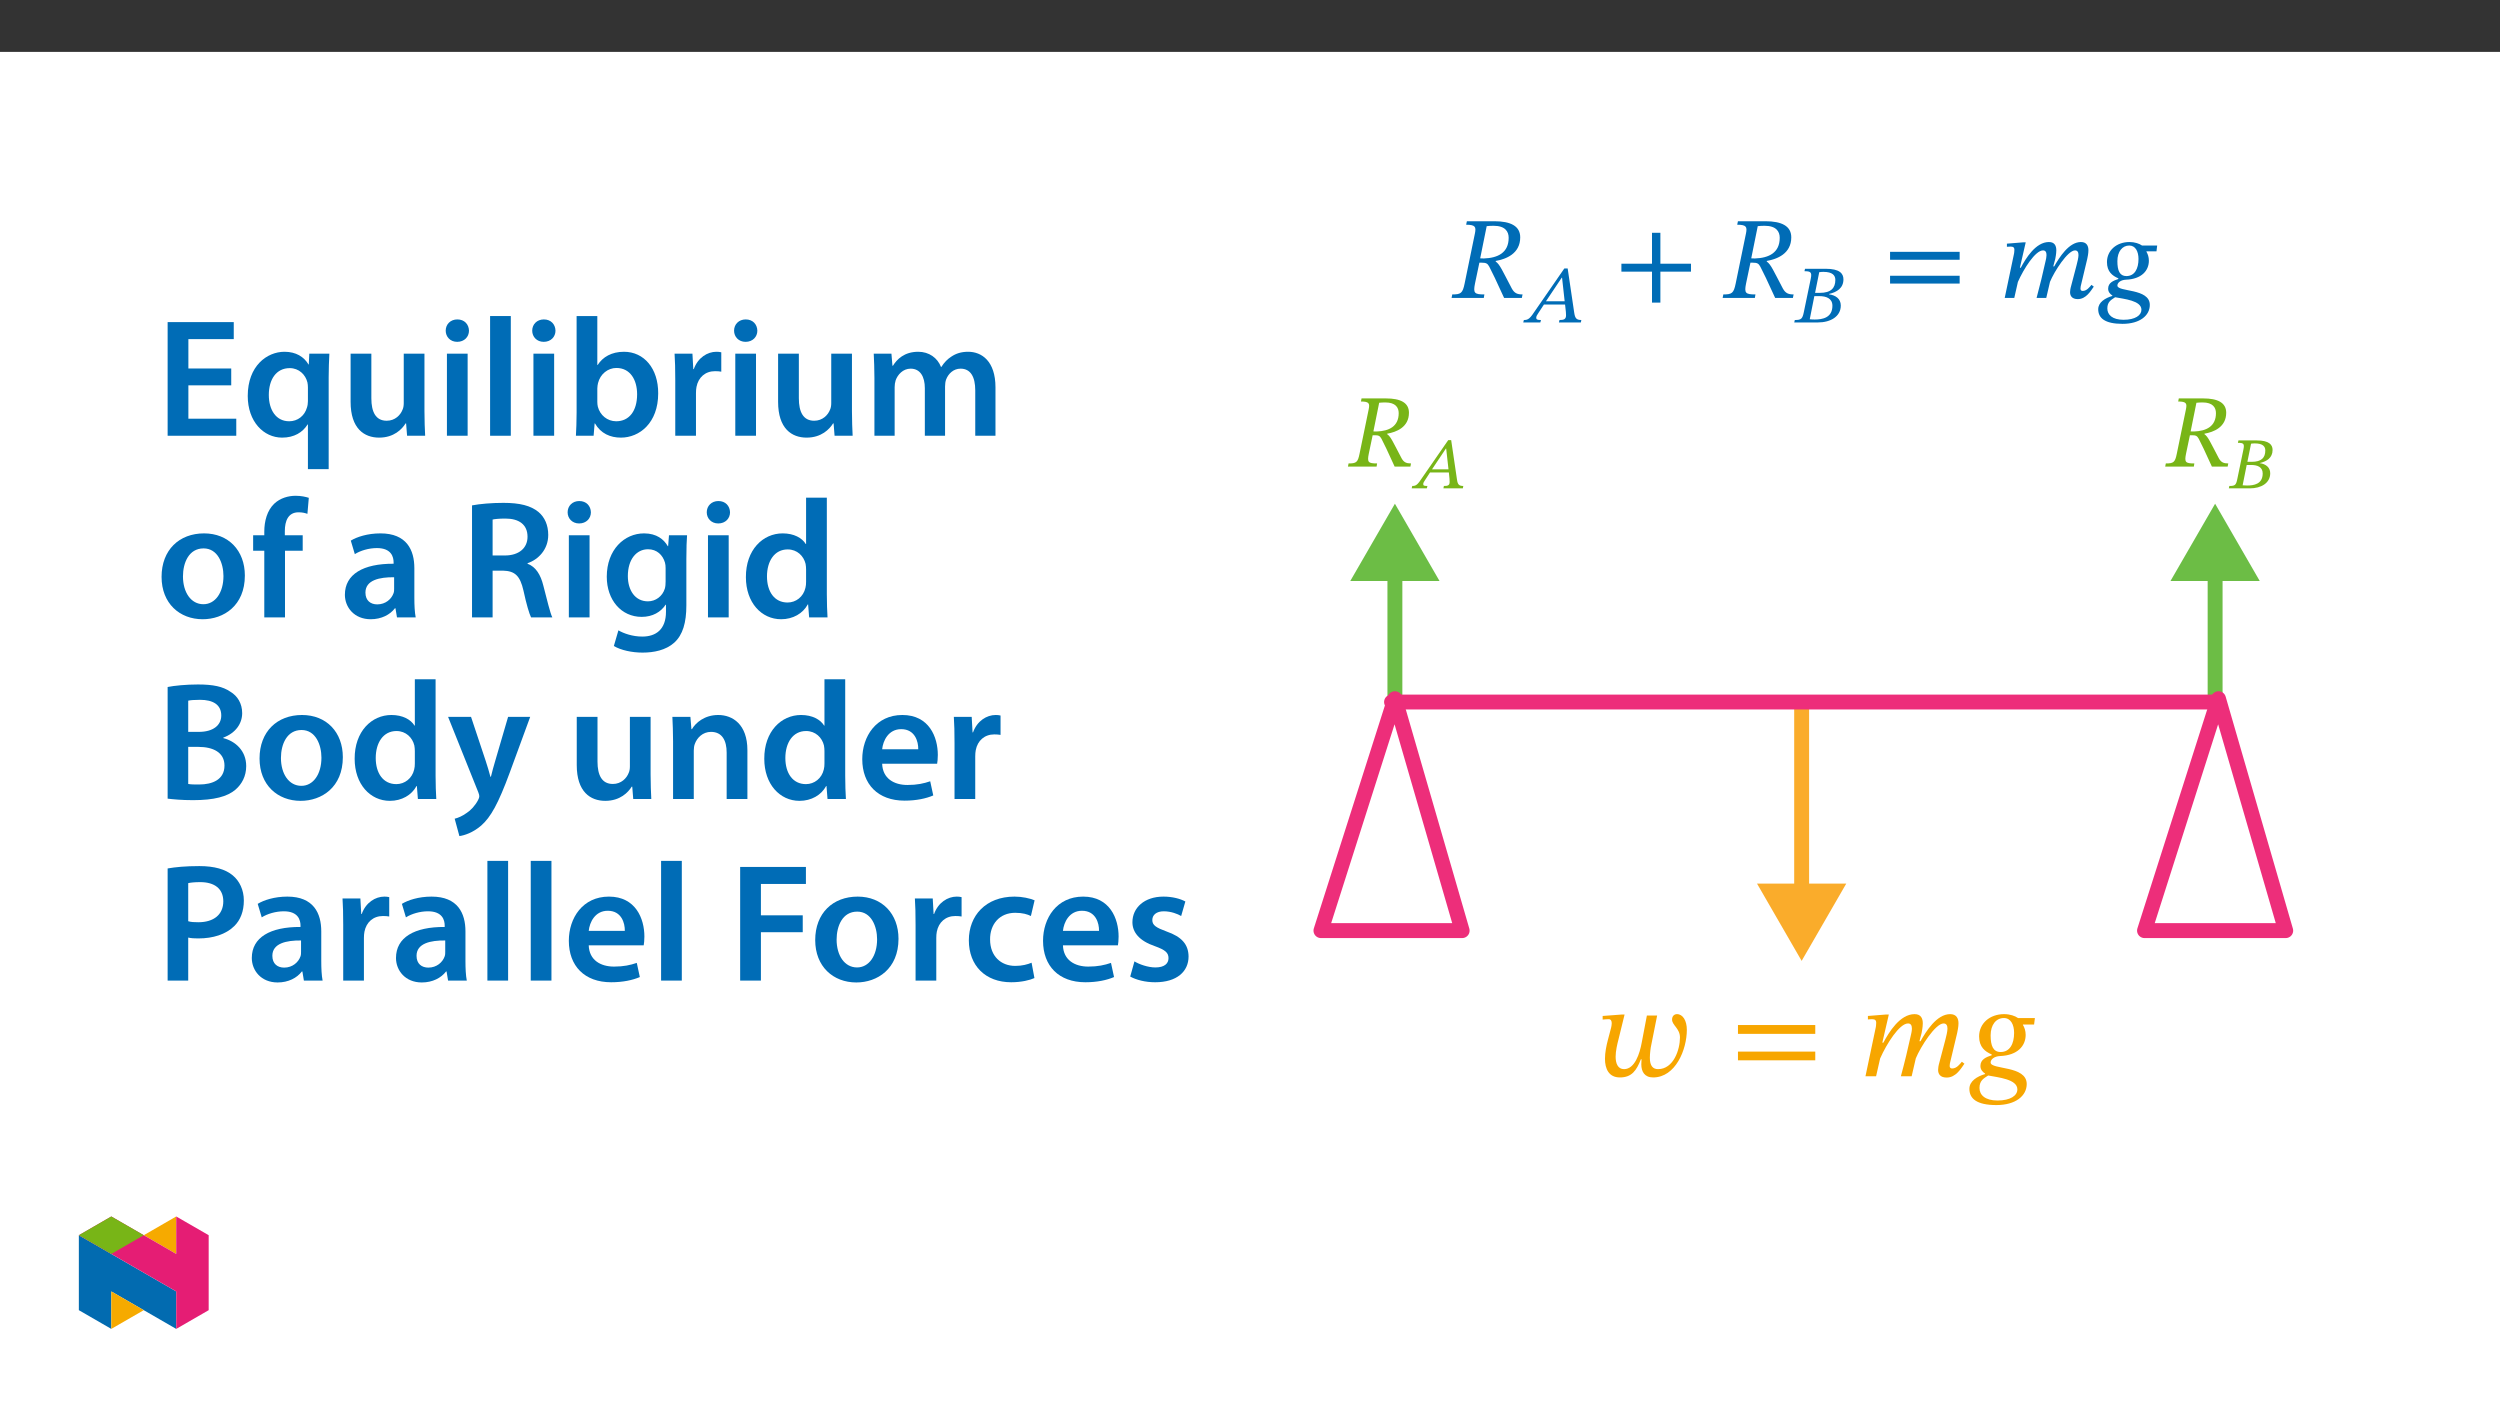 ﻿<?xml version="1.0" encoding="utf-8"?>
<svg xmlns="http://www.w3.org/2000/svg" xmlns:xlink="http://www.w3.org/1999/xlink" viewBox="0 0 960 540" version="1.1">
  <rect x="0" y="0" width="960" height="540" fill="#333333" stroke="none"/>
  <defs>
    <g>
      <symbol overflow="visible" id="glyph0-0">
        <path style="stroke:none;" d="M 12.75 -6.781 L 12.75 -7.406 C 12.75 -11.75 19.172 -14.859 19.172 -20.719 C 19.172 -24.859 15.703 -26.656 11.797 -26.656 C 7.766 -26.656 5.016 -24.391 5.016 -21.156 C 5.016 -19.281 5.781 -18.375 7.047 -18.375 C 8.016 -18.375 8.844 -18.891 8.844 -20.125 C 8.844 -21.641 8.016 -21.672 8.016 -22.984 C 8.016 -24.219 9.078 -25.141 11.438 -25.141 C 13.984 -25.141 15.578 -23.75 15.578 -20.594 C 15.578 -14.469 11.156 -12.984 11.156 -7.812 L 11.156 -6.781 Z M 14.266 -1.906 C 14.266 -3.141 13.422 -4.266 12.031 -4.266 C 10.562 -4.266 9.688 -3.188 9.688 -1.906 C 9.688 -0.594 10.438 0.312 12 0.312 C 13.422 0.312 14.266 -0.641 14.266 -1.906 Z M 23.703 6.734 L 23.703 -31.281 L 0.406 -31.281 L 0.406 6.734 Z M 21.641 4.625 L 2.438 4.625 L 2.438 -29.25 L 21.641 -29.25 Z M 21.641 4.625 " />
      </symbol>
      <symbol overflow="visible" id="glyph0-1">
        <path style="stroke:none;" d="M 22.906 -20.672 C 22.906 -24.547 19.641 -26.172 14.062 -26.172 L 4.703 -26.172 L 4.469 -24.984 C 7.656 -24.984 7.891 -24.219 7.453 -22.031 L 3.938 -4.938 C 3.266 -1.594 2.672 -1.203 -0.281 -1.203 L -0.516 0 L 10.484 0 L 10.672 -1.203 C 7.25 -1.203 6.812 -1.641 7.484 -4.938 L 8.969 -12.031 L 9.797 -12.031 C 11.234 -12.031 11.75 -11.797 12.359 -10.672 C 13.594 -8.25 14.422 -6.578 17.406 0 L 23.469 0 L 23.703 -1.203 C 21.875 -1.203 20.922 -1.641 20.047 -3.234 C 16.781 -9.406 15.984 -11.438 14.547 -12.438 L 14.547 -12.625 C 18.016 -13.234 22.906 -15.062 22.906 -20.672 Z M 11.469 -24.5 C 12.391 -24.578 12.797 -24.625 13.828 -24.625 C 17.766 -24.625 18.969 -22.672 18.969 -20.516 C 18.969 -15.422 15.266 -13.625 10.484 -13.469 L 9.25 -13.5 Z M 11.469 -24.5 " />
      </symbol>
      <symbol overflow="visible" id="glyph1-0">
        <path style="stroke:none;" d="M 8.922 -4.766 L 8.922 -5.219 C 8.922 -8.25 13.422 -10.438 13.422 -14.531 C 13.422 -17.438 10.984 -18.75 8.25 -18.75 C 5.438 -18.75 3.484 -17.094 3.484 -14.844 C 3.484 -13.531 4.047 -12.859 4.938 -12.859 C 5.609 -12.859 6.188 -13.25 6.188 -14.109 C 6.188 -15.172 5.609 -15.203 5.609 -16.125 C 5.609 -16.984 6.359 -17.594 8 -17.594 C 9.797 -17.594 10.875 -16.656 10.875 -14.453 C 10.875 -10.156 7.781 -9.125 7.781 -5.5 L 7.781 -4.734 L 8.922 -4.734 Z M 9.984 -1.359 C 9.984 -2.234 9.406 -3.062 8.422 -3.062 C 7.391 -3.062 6.75 -2.266 6.75 -1.359 C 6.75 -0.453 7.312 0.219 8.391 0.219 C 9.406 0.219 9.984 -0.469 9.984 -1.359 Z M 16.594 4.688 L 16.594 -21.984 L 0.25 -21.984 L 0.25 4.719 L 16.594 4.719 Z M 15.141 3.156 L 1.703 3.156 L 1.703 -20.469 L 15.109 -20.469 L 15.109 3.156 Z M 15.141 3.156 " />
      </symbol>
      <symbol overflow="visible" id="glyph1-1">
        <path style="stroke:none;" d="M 19.297 -0.031 L 19.469 -0.922 C 17.797 -0.922 17.312 -1.484 17.047 -3.344 L 14.812 -18.516 L 13.672 -18.516 L 3.984 -4.516 C 1.891 -1.344 1.391 -0.922 -0.141 -0.922 L -0.359 0 L 5.469 0 L 5.688 -0.922 C 4.469 -0.922 4.078 -1.031 4.078 -1.625 C 4.078 -2.141 4.406 -2.594 4.766 -3.156 L 6.688 -6.109 L 13.922 -6.109 L 14.172 -3.625 C 14.203 -3.297 14.219 -2.906 14.219 -2.453 C 14.219 -1.062 13.391 -0.922 12.016 -0.922 L 11.828 0 L 19.266 0 Z M 13.812 -7.312 L 7.453 -7.312 L 12.781 -15.281 L 12.891 -15.281 L 13.781 -7.312 Z M 13.812 -7.312 " />
      </symbol>
      <symbol overflow="visible" id="glyph1-2">
        <path style="stroke:none;" d="M 11.516 -9.734 C 14.172 -10.344 16.406 -11.734 16.406 -14.75 C 16.406 -16.766 15.062 -18.406 10.344 -18.406 L 3.297 -18.406 L 3.094 -17.484 C 5.188 -17.484 5.688 -17.203 5.219 -14.984 L 2.844 -3.516 C 2.375 -1.203 1.922 -0.922 -0.188 -0.922 L -0.391 0 L 7.672 0 C 12.047 0 15.5 -2.062 15.5 -5.797 C 15.5 -8.141 13.688 -9.375 11.516 -9.672 Z M 6.719 -10.125 L 8.141 -17.156 C 8.75 -17.234 9.016 -17.266 9.562 -17.266 C 12.688 -17.266 13.609 -16.062 13.609 -14.562 C 13.609 -11.797 12.188 -10.188 8.344 -10.188 L 6.719 -10.188 Z M 6.5 -8.984 L 8.141 -8.984 C 10.484 -8.984 12.609 -8.281 12.609 -5.719 C 12.609 -1.594 9.141 -1.094 6.609 -1.094 C 5.906 -1.094 5.547 -1.109 4.906 -1.172 L 6.469 -8.984 Z M 6.5 -8.984 " />
      </symbol>
      <symbol overflow="visible" id="glyph2-0">
        <path style="stroke:none;" d="M 15.938 -8.469 L 15.938 -9.266 C 15.938 -14.688 23.953 -18.578 23.953 -25.906 C 23.953 -31.078 19.625 -33.328 14.75 -33.328 C 9.719 -33.328 6.281 -30.484 6.281 -26.453 C 6.281 -24.109 7.219 -22.969 8.812 -22.969 C 10.016 -22.969 11.062 -23.609 11.062 -25.156 C 11.062 -27.047 10.016 -27.094 10.016 -28.734 C 10.016 -30.281 11.359 -31.438 14.297 -31.438 C 17.484 -31.438 19.484 -29.688 19.484 -25.75 C 19.484 -18.078 13.953 -16.234 13.953 -9.766 L 13.953 -8.469 Z M 17.828 -2.391 C 17.828 -3.938 16.781 -5.328 15.047 -5.328 C 13.203 -5.328 12.109 -3.984 12.109 -2.391 C 12.109 -0.75 13.047 0.406 15 0.406 C 16.781 0.406 17.828 -0.797 17.828 -2.391 Z M 29.641 8.422 L 29.641 -39.109 L 0.5 -39.109 L 0.5 8.422 Z M 27.047 5.781 L 3.031 5.781 L 3.031 -36.562 L 27.047 -36.562 Z M 27.047 5.781 " />
      </symbol>
      <symbol overflow="visible" id="glyph2-1">
        <path style="stroke:none;" d="M 19.625 -23.312 L 17.641 -12.906 C 16.891 -8.766 15 -2.734 10.859 -2.734 C 8.469 -2.734 7.625 -4.938 7.625 -7.516 C 7.625 -9.766 8.266 -12.406 8.719 -14.141 L 11.062 -23.703 L 9.969 -23.703 L 2.641 -23.156 L 2.641 -21.766 C 2.641 -21.766 4.141 -21.922 4.938 -21.922 C 5.828 -21.922 6.125 -21.219 6.125 -20.375 C 6.125 -19.375 5.781 -18.188 5.625 -17.641 L 4.625 -13.844 C 4.078 -11.75 3.531 -9.109 3.531 -6.719 C 3.531 -2.891 4.984 0.453 9.266 0.453 C 13.844 0.453 15.641 -2.234 17.328 -6.531 L 17.578 -6.531 C 17.531 -5.984 17.484 -5.234 17.484 -4.578 C 17.484 -1.797 18.734 0.453 22.016 0.453 C 30.641 0.453 34.969 -10.266 34.969 -17.828 C 34.969 -21.375 33.422 -23.859 31.188 -23.859 C 30.141 -23.859 29.297 -23.109 29.297 -21.766 C 29.297 -19.578 32.328 -18.375 32.328 -14.891 C 32.328 -10.266 29.891 -2.734 23.906 -2.734 C 21.969 -2.734 20.766 -3.984 20.766 -7.078 C 20.766 -8.859 21.125 -11.109 21.125 -11.109 L 23.562 -23.312 Z M 19.625 -23.312 " />
      </symbol>
      <symbol overflow="visible" id="glyph2-2">
        <path style="stroke:none;" d="M 32.781 -16.281 L 32.781 -19.672 L 3.094 -19.672 L 3.094 -16.281 Z M 32.781 -6.125 L 32.781 -9.469 L 3.094 -9.469 L 3.094 -6.125 Z M 32.781 -6.125 " />
      </symbol>
      <symbol overflow="visible" id="glyph2-3">
        <path style="stroke:none;" d="M 20.078 0 L 21.672 -6.875 C 23.516 -11.359 29.234 -20.281 32.328 -20.281 C 33.469 -20.281 33.828 -19.422 33.828 -18.281 C 33.828 -17.234 33.375 -15.344 33.031 -14.047 L 30.484 -4.391 C 30.438 -4.141 30.234 -3.234 30.234 -2.438 C 30.234 -0.953 30.984 0.5 33.531 0.5 C 37.062 0.5 39.047 -2.984 40.344 -4.828 L 39.359 -5.578 C 38.562 -4.625 37.359 -2.984 35.609 -2.984 C 34.969 -2.984 34.672 -3.391 34.672 -3.938 C 34.672 -4.531 34.812 -5.125 34.812 -5.125 L 37.562 -16.641 C 37.703 -17.328 38.062 -19.031 38.062 -20.328 C 38.062 -22.109 37.359 -23.859 34.875 -23.859 C 29.688 -23.859 25.609 -17.234 23.469 -13.453 L 23.062 -13.453 L 23.906 -16.641 C 23.953 -16.891 24.359 -18.875 24.359 -20.328 C 24.359 -22.109 23.703 -23.859 21.219 -23.859 C 15.547 -23.859 11.312 -16.844 9.219 -12.906 L 8.812 -12.906 L 11.312 -23.703 L 10.156 -23.703 L 3.281 -23.156 L 3.281 -21.812 C 3.281 -21.812 4.234 -21.922 4.875 -21.922 C 6.078 -21.922 6.469 -21.422 6.469 -20.578 C 6.469 -19.828 6.328 -18.922 6.328 -18.922 L 2.344 0 L 6.422 0 L 7.969 -6.828 C 10.453 -12.453 15.391 -20.281 18.688 -20.281 C 19.828 -20.281 20.172 -19.422 20.172 -18.281 C 20.172 -17.484 19.922 -16.344 19.875 -16.188 C 18.688 -10.703 17.391 -5.328 15.938 0 Z M 20.078 0 " />
      </symbol>
      <symbol overflow="visible" id="glyph2-4">
        <path style="stroke:none;" d="M 25.062 -22.359 L 18.578 -22.359 C 17.484 -23.156 15.484 -23.859 13.25 -23.859 C 7.719 -23.859 3.641 -20.281 3.641 -15.297 C 3.641 -11.203 5.922 -9.469 8.469 -8.375 L 8.469 -8.062 C 6.422 -7.375 4.141 -6.531 4.141 -3.938 C 4.141 -2.547 5.031 -1.594 5.922 -1.047 L 5.922 -0.844 C 2.891 0.047 -0.094 1.844 -0.094 4.828 C -0.094 8.562 2.688 11.062 10.266 11.062 C 17.734 11.062 21.922 7.469 21.922 2.984 C 21.922 -4.234 8.062 -2.438 8.062 -5.281 C 8.062 -6.531 9.516 -7.672 11.703 -7.766 C 18.328 -8.016 21.516 -11.609 21.516 -15.891 C 21.516 -17.438 21.078 -18.688 20.469 -19.719 L 20.469 -19.875 L 24.75 -19.875 Z M 17.078 -16.641 C 17.078 -12.453 15.438 -9.312 11.906 -9.312 C 9.062 -9.312 8.062 -11.656 8.062 -15.688 C 8.062 -19.781 10.156 -22.359 13.156 -22.359 C 15.797 -22.359 17.078 -19.828 17.078 -16.641 Z M 18.328 5.031 C 18.328 7.422 15.688 9.312 10.703 9.312 C 5.922 9.312 3.781 7.172 3.781 4.484 C 3.781 1.594 5.484 0.797 7.125 -0.297 C 10.906 0.453 18.328 1.094 18.328 5.031 Z M 18.328 5.031 " />
      </symbol>
      <symbol overflow="visible" id="glyph3-0">
        <path style="stroke:none;" d="M 14.344 -7.625 L 14.344 -8.344 C 14.344 -13.219 21.562 -16.719 21.562 -23.312 C 21.562 -27.969 17.656 -29.984 13.266 -29.984 C 8.734 -29.984 5.641 -27.438 5.641 -23.797 C 5.641 -21.703 6.5 -20.672 7.938 -20.672 C 9.016 -20.672 9.953 -21.25 9.953 -22.641 C 9.953 -24.344 9.016 -24.391 9.016 -25.859 C 9.016 -27.25 10.219 -28.281 12.859 -28.281 C 15.734 -28.281 17.531 -26.719 17.531 -23.172 C 17.531 -16.266 12.547 -14.609 12.547 -8.781 L 12.547 -7.625 Z M 16.047 -2.156 C 16.047 -3.547 15.109 -4.797 13.531 -4.797 C 11.875 -4.797 10.891 -3.594 10.891 -2.156 C 10.891 -0.672 11.75 0.359 13.5 0.359 C 15.109 0.359 16.047 -0.719 16.047 -2.156 Z M 26.672 7.578 L 26.672 -35.188 L 0.453 -35.188 L 0.453 7.578 Z M 24.344 5.203 L 2.734 5.203 L 2.734 -32.906 L 24.344 -32.906 Z M 24.344 5.203 " />
      </symbol>
      <symbol overflow="visible" id="glyph3-1">
        <path style="stroke:none;" d="M 25.781 -23.266 C 25.781 -27.609 22.094 -29.453 15.828 -29.453 L 5.297 -29.453 L 5.016 -28.109 C 8.609 -28.109 8.875 -27.25 8.391 -24.797 L 4.438 -5.562 C 3.672 -1.797 3 -1.344 -0.312 -1.344 L -0.578 0 L 11.797 0 L 12.016 -1.344 C 8.156 -1.344 7.672 -1.844 8.422 -5.562 L 10.094 -13.531 L 11.031 -13.531 C 12.641 -13.531 13.219 -13.266 13.891 -12.016 C 15.281 -9.281 16.234 -7.391 19.594 0 L 26.406 0 L 26.672 -1.344 C 24.609 -1.344 23.531 -1.844 22.547 -3.625 C 18.875 -10.578 17.969 -12.859 16.359 -13.984 L 16.359 -14.203 C 20.266 -14.891 25.781 -16.938 25.781 -23.266 Z M 12.906 -27.562 C 13.938 -27.656 14.391 -27.703 15.562 -27.703 C 20 -27.703 21.344 -25.5 21.344 -23.094 C 21.344 -17.344 17.172 -15.328 11.797 -15.156 L 10.406 -15.203 Z M 12.906 -27.562 " />
      </symbol>
      <symbol overflow="visible" id="glyph3-2">
        <path style="stroke:none;" d="M 29.5 -10.094 L 29.5 -13.141 L 17.75 -13.141 L 17.75 -25.016 L 14.531 -25.016 L 14.531 -13.141 L 2.781 -13.141 L 2.781 -10.094 L 14.531 -10.094 L 14.531 1.797 L 17.75 1.797 L 17.75 -10.094 Z M 29.5 -10.094 " />
      </symbol>
      <symbol overflow="visible" id="glyph3-3">
        <path style="stroke:none;" d="M 29.5 -14.656 L 29.5 -17.703 L 2.781 -17.703 L 2.781 -14.656 Z M 29.5 -5.516 L 29.5 -8.516 L 2.781 -8.516 L 2.781 -5.516 Z M 29.5 -5.516 " />
      </symbol>
      <symbol overflow="visible" id="glyph3-4">
        <path style="stroke:none;" d="M 18.062 0 L 19.5 -6.188 C 21.156 -10.219 26.312 -18.25 29.094 -18.25 C 30.125 -18.25 30.438 -17.484 30.438 -16.453 C 30.438 -15.516 30.031 -13.812 29.719 -12.641 L 27.438 -3.938 C 27.391 -3.719 27.203 -2.906 27.203 -2.203 C 27.203 -0.859 27.891 0.453 30.172 0.453 C 33.359 0.453 35.141 -2.688 36.312 -4.344 L 35.422 -5.016 C 34.703 -4.172 33.625 -2.688 32.047 -2.688 C 31.469 -2.688 31.203 -3.047 31.203 -3.547 C 31.203 -4.078 31.328 -4.625 31.328 -4.625 L 33.797 -14.969 C 33.938 -15.594 34.25 -17.125 34.25 -18.297 C 34.25 -19.906 33.625 -21.469 31.375 -21.469 C 26.719 -21.469 23.047 -15.516 21.109 -12.109 L 20.75 -12.109 L 21.516 -14.969 C 21.562 -15.203 21.922 -16.984 21.922 -18.297 C 21.922 -19.906 21.344 -21.469 19.094 -21.469 C 13.984 -21.469 10.172 -15.156 8.297 -11.609 L 7.938 -11.609 L 10.172 -21.344 L 9.141 -21.344 L 2.953 -20.844 L 2.953 -19.641 C 2.953 -19.641 3.812 -19.719 4.391 -19.719 C 5.469 -19.719 5.828 -19.281 5.828 -18.516 C 5.828 -17.844 5.688 -17.031 5.688 -17.031 L 2.109 0 L 5.781 0 L 7.172 -6.141 C 9.406 -11.203 13.859 -18.25 16.812 -18.25 C 17.844 -18.25 18.156 -17.484 18.156 -16.453 C 18.156 -15.734 17.938 -14.703 17.891 -14.562 C 16.812 -9.641 15.641 -4.797 14.344 0 Z M 18.062 0 " />
      </symbol>
      <symbol overflow="visible" id="glyph3-5">
        <path style="stroke:none;" d="M 22.547 -20.125 L 16.719 -20.125 C 15.734 -20.844 13.938 -21.469 11.922 -21.469 C 6.953 -21.469 3.266 -18.25 3.266 -13.766 C 3.266 -10.094 5.328 -8.516 7.625 -7.531 L 7.625 -7.266 C 5.781 -6.641 3.719 -5.875 3.719 -3.547 C 3.719 -2.281 4.531 -1.438 5.328 -0.938 L 5.328 -0.766 C 2.594 0.047 -0.094 1.656 -0.094 4.344 C -0.094 7.703 2.422 9.953 9.234 9.953 C 15.953 9.953 19.719 6.719 19.719 2.688 C 19.719 -3.812 7.266 -2.203 7.266 -4.75 C 7.266 -5.875 8.562 -6.906 10.531 -7 C 16.5 -7.219 19.359 -10.438 19.359 -14.297 C 19.359 -15.688 18.969 -16.812 18.422 -17.75 L 18.422 -17.891 L 22.281 -17.891 Z M 15.375 -14.969 C 15.375 -11.203 13.891 -8.391 10.719 -8.391 C 8.156 -8.391 7.266 -10.484 7.266 -14.125 C 7.266 -17.797 9.141 -20.125 11.828 -20.125 C 14.203 -20.125 15.375 -17.844 15.375 -14.969 Z M 16.5 4.531 C 16.5 6.672 14.125 8.391 9.641 8.391 C 5.328 8.391 3.406 6.453 3.406 4.031 C 3.406 1.438 4.938 0.719 6.406 -0.266 C 9.812 0.406 16.5 0.984 16.5 4.531 Z M 16.5 4.531 " />
      </symbol>
      <symbol overflow="visible" id="glyph4-0">
        <path style="stroke:none;" d="M 10.047 -5.328 L 10.047 -5.828 C 10.047 -9.25 15.094 -11.703 15.094 -16.312 C 15.094 -19.578 12.359 -20.984 9.281 -20.984 C 6.125 -20.984 3.953 -19.203 3.953 -16.656 C 3.953 -15.188 4.547 -14.469 5.547 -14.469 C 6.312 -14.469 6.969 -14.875 6.969 -15.844 C 6.969 -17.031 6.312 -17.062 6.312 -18.109 C 6.312 -19.078 7.156 -19.797 9 -19.797 C 11.016 -19.797 12.266 -18.703 12.266 -16.219 C 12.266 -11.391 8.781 -10.234 8.781 -6.156 L 8.781 -5.328 Z M 11.234 -1.5 C 11.234 -2.484 10.578 -3.359 9.469 -3.359 C 8.312 -3.359 7.625 -2.516 7.625 -1.5 C 7.625 -0.469 8.219 0.25 9.438 0.25 C 10.578 0.25 11.234 -0.5 11.234 -1.5 Z M 18.672 5.297 L 18.672 -24.625 L 0.312 -24.625 L 0.312 5.297 Z M 17.031 3.641 L 1.906 3.641 L 1.906 -23.031 L 17.031 -23.031 Z M 17.031 3.641 " />
      </symbol>
      <symbol overflow="visible" id="glyph4-1">
        <path style="stroke:none;" d="M 21.719 0 L 21.906 -0.938 C 20.016 -0.938 19.484 -1.625 19.172 -3.734 L 16.656 -20.734 L 15.375 -20.734 L 4.516 -5.016 C 2.172 -1.438 1.562 -0.938 -0.156 -0.938 L -0.406 0 L 6.156 0 L 6.406 -0.938 C 5.016 -0.938 4.578 -1.125 4.578 -1.781 C 4.578 -2.391 4.953 -2.922 5.359 -3.547 L 7.531 -6.875 L 15.656 -6.875 L 15.969 -4.047 C 16 -3.672 16.031 -3.234 16.031 -2.734 C 16.031 -1.156 15.062 -0.938 13.516 -0.938 L 13.297 0 Z M 15.531 -8.125 L 8.312 -8.125 L 14.375 -17.188 L 14.5 -17.188 L 15.5 -8.125 Z M 15.531 -8.125 " />
      </symbol>
      <symbol overflow="visible" id="glyph4-2">
        <path style="stroke:none;" d="M 12.953 -10.953 C 15.938 -11.641 18.453 -13.172 18.453 -16.562 C 18.453 -18.828 16.938 -20.609 11.641 -20.609 L 3.703 -20.609 L 3.484 -19.672 C 5.828 -19.672 6.438 -19.328 5.906 -16.812 L 3.234 -3.922 C 2.703 -1.312 2.172 -0.938 -0.219 -0.938 L -0.438 0 L 8.625 0 C 13.547 0 17.438 -2.297 17.438 -6.5 C 17.438 -9.125 15.406 -10.453 12.953 -10.797 Z M 7.562 -11.359 L 9.156 -19.297 C 9.859 -19.391 10.141 -19.422 10.766 -19.422 C 14.281 -19.422 15.344 -18.047 15.344 -16.344 C 15.344 -13.234 13.703 -11.359 9.375 -11.359 Z M 7.312 -10.109 L 9.156 -10.109 C 11.797 -10.109 14.219 -9.281 14.219 -6.406 C 14.219 -1.75 10.297 -1.125 7.438 -1.125 C 6.656 -1.125 6.25 -1.156 5.516 -1.219 L 7.281 -10.109 Z M 7.312 -10.109 " />
      </symbol>
      <symbol overflow="visible" id="glyph5-0">
        <path style="stroke:none;" d="M 0 0 L 32.375 0 L 32.375 -45.328 L 0 -45.328 Z M 16.188 -25.578 L 5.188 -42.094 L 27.188 -42.094 Z M 18.125 -22.656 L 29.141 -39.172 L 29.141 -6.156 Z M 5.188 -3.234 L 16.188 -19.75 L 27.188 -3.234 Z M 3.234 -39.172 L 14.25 -22.656 L 3.234 -6.156 Z M 3.234 -39.172 " />
      </symbol>
      <symbol overflow="visible" id="glyph5-1">
        <path style="stroke:none;" d="M 29.016 -25.828 L 12.562 -25.828 L 12.562 -37.109 L 29.984 -37.109 L 29.984 -43.641 L 4.594 -43.641 L 4.594 0 L 30.953 0 L 30.953 -6.547 L 12.562 -6.547 L 12.562 -19.359 L 29.016 -19.359 Z M 29.016 -25.828 " />
      </symbol>
      <symbol overflow="visible" id="glyph5-2">
        <path style="stroke:none;" d="M 25.375 12.828 L 33.344 12.828 L 33.344 -22.406 C 33.344 -25.703 33.469 -28.688 33.609 -31.531 L 25.906 -31.531 L 25.703 -27.328 L 25.578 -27.391 C 23.891 -30.297 20.781 -32.25 16.375 -32.25 C 9.641 -32.25 2.266 -26.812 2.266 -15.281 C 2.266 -5.438 8.359 0.719 15.469 0.719 C 20.078 0.719 23.375 -1.297 25.25 -4.344 L 25.375 -4.344 Z M 25.375 -13.281 C 25.375 -12.5 25.25 -11.531 25 -10.812 C 24.094 -7.641 21.438 -5.562 18.188 -5.562 C 13.141 -5.562 10.359 -9.906 10.359 -15.672 C 10.359 -21.625 13.203 -25.969 18.391 -25.969 C 21.953 -25.969 24.469 -23.438 25.188 -20.469 C 25.312 -19.875 25.375 -19.172 25.375 -18.516 Z M 25.375 -13.281 " />
      </symbol>
      <symbol overflow="visible" id="glyph5-3">
        <path style="stroke:none;" d="M 32.5 -31.531 L 24.547 -31.531 L 24.547 -12.5 C 24.547 -11.594 24.406 -10.688 24.094 -10.031 C 23.312 -7.969 21.234 -5.766 18 -5.766 C 13.797 -5.766 12.109 -9.125 12.109 -14.375 L 12.109 -31.531 L 4.141 -31.531 L 4.141 -13.016 C 4.141 -2.719 9.391 0.719 15.094 0.719 C 20.781 0.719 23.891 -2.531 25.25 -4.734 L 25.453 -4.734 L 25.828 0 L 32.766 0 C 32.641 -2.594 32.5 -5.703 32.5 -9.453 Z M 32.5 -31.531 " />
      </symbol>
      <symbol overflow="visible" id="glyph5-4">
        <path style="stroke:none;" d="M 12.234 0 L 12.234 -31.531 L 4.281 -31.531 L 4.281 0 Z M 8.281 -44.672 C 5.641 -44.672 3.812 -42.797 3.812 -40.344 C 3.812 -38.016 5.562 -36.062 8.219 -36.062 C 11 -36.062 12.75 -38.016 12.75 -40.344 C 12.688 -42.797 11 -44.672 8.281 -44.672 Z M 8.281 -44.672 " />
      </symbol>
      <symbol overflow="visible" id="glyph5-5">
        <path style="stroke:none;" d="M 4.281 0 L 12.234 0 L 12.234 -45.969 L 4.281 -45.969 Z M 4.281 0 " />
      </symbol>
      <symbol overflow="visible" id="glyph5-6">
        <path style="stroke:none;" d="M 4.281 -8.875 C 4.281 -5.641 4.141 -2.141 4.016 0 L 10.812 0 L 11.203 -4.734 L 11.328 -4.734 C 13.594 -0.844 17.219 0.719 21.297 0.719 C 28.422 0.719 35.609 -4.922 35.609 -16.25 C 35.672 -25.828 30.172 -32.25 22.469 -32.25 C 17.734 -32.25 14.312 -30.234 12.375 -27.188 L 12.234 -27.188 L 12.234 -45.969 L 4.281 -45.969 Z M 12.234 -18.125 C 12.234 -18.906 12.375 -19.625 12.5 -20.203 C 13.344 -23.703 16.312 -26.031 19.547 -26.031 C 24.859 -26.031 27.516 -21.5 27.516 -15.922 C 27.516 -9.516 24.469 -5.562 19.484 -5.562 C 16.062 -5.562 13.281 -7.906 12.438 -11.141 C 12.297 -11.719 12.234 -12.375 12.234 -13.016 Z M 12.234 -18.125 " />
      </symbol>
      <symbol overflow="visible" id="glyph5-7">
        <path style="stroke:none;" d="M 4.281 0 L 12.234 0 L 12.234 -16.375 C 12.234 -17.219 12.297 -18.062 12.438 -18.781 C 13.141 -22.406 15.797 -24.797 19.547 -24.797 C 20.531 -24.797 21.234 -24.734 21.953 -24.609 L 21.953 -32.047 C 21.297 -32.188 20.844 -32.25 20.078 -32.25 C 16.641 -32.25 12.953 -29.984 11.391 -25.578 L 11.203 -25.578 L 10.875 -31.531 L 4.016 -31.531 C 4.203 -28.75 4.281 -25.641 4.281 -21.375 Z M 4.281 0 " />
      </symbol>
      <symbol overflow="visible" id="glyph5-8">
        <path style="stroke:none;" d="M 4.281 0 L 12.047 0 L 12.047 -18.641 C 12.047 -19.547 12.172 -20.469 12.438 -21.297 C 13.203 -23.438 15.219 -25.766 18.188 -25.766 C 21.891 -25.766 23.641 -22.656 23.641 -18.266 L 23.641 0 L 31.406 0 L 31.406 -18.906 C 31.406 -19.812 31.531 -20.844 31.797 -21.562 C 32.641 -23.828 34.641 -25.766 37.359 -25.766 C 41.188 -25.766 43 -22.656 43 -17.422 L 43 0 L 50.766 0 L 50.766 -18.578 C 50.766 -28.688 45.453 -32.25 40.281 -32.25 C 37.625 -32.25 35.609 -31.594 33.797 -30.375 C 32.375 -29.469 31.078 -28.172 29.984 -26.422 L 29.844 -26.422 C 28.484 -29.922 25.25 -32.25 21.109 -32.25 C 15.734 -32.25 12.891 -29.328 11.391 -26.875 L 11.203 -26.875 L 10.812 -31.531 L 4.016 -31.531 C 4.141 -28.812 4.281 -25.766 4.281 -22.141 Z M 4.281 0 " />
      </symbol>
      <symbol overflow="visible" id="glyph5-9">
        <path style="stroke:none;" d="M 18.578 -32.25 C 9.062 -32.25 2.266 -25.906 2.266 -15.547 C 2.266 -5.375 9.188 0.719 18.062 0.719 C 26.094 0.719 34.25 -4.469 34.25 -16.062 C 34.25 -25.641 27.969 -32.25 18.578 -32.25 Z M 18.391 -26.484 C 23.828 -26.484 26.031 -20.781 26.031 -15.859 C 26.031 -9.453 22.859 -5.047 18.328 -5.047 C 13.531 -5.047 10.484 -9.641 10.484 -15.734 C 10.484 -20.984 12.75 -26.484 18.391 -26.484 Z M 18.391 -26.484 " />
      </symbol>
      <symbol overflow="visible" id="glyph5-10">
        <path style="stroke:none;" d="M 13.141 0 L 13.141 -25.578 L 19.938 -25.578 L 19.938 -31.531 L 13.078 -31.531 L 13.078 -33.156 C 13.078 -37.031 14.375 -40.344 18.328 -40.344 C 19.812 -40.344 20.844 -40.078 21.75 -39.75 L 22.281 -45.906 C 21.047 -46.297 19.359 -46.688 17.219 -46.688 C 14.438 -46.688 11.328 -45.844 9 -43.641 C 6.281 -41.047 5.188 -36.969 5.188 -32.891 L 5.188 -31.531 L 0.906 -31.531 L 0.906 -25.578 L 5.188 -25.578 L 5.188 0 Z M 13.141 0 " />
      </symbol>
      <symbol overflow="visible" id="glyph5-11">
        <path style="stroke:none;" d="M 28.75 -18.906 C 28.75 -25.828 25.828 -32.25 15.734 -32.25 C 10.75 -32.25 6.672 -30.891 4.344 -29.469 L 5.891 -24.281 C 8.031 -25.641 11.266 -26.609 14.375 -26.609 C 19.938 -26.609 20.781 -23.188 20.781 -21.109 L 20.781 -20.594 C 9.125 -20.656 2.078 -16.578 2.078 -8.672 C 2.078 -3.891 5.641 0.719 11.984 0.719 C 16.125 0.719 19.422 -1.031 21.297 -3.5 L 21.5 -3.5 L 22.078 0 L 29.266 0 C 28.875 -1.938 28.75 -4.734 28.75 -7.578 Z M 20.984 -11.078 C 20.984 -10.484 20.984 -9.906 20.781 -9.328 C 20 -7.062 17.734 -4.984 14.5 -4.984 C 11.984 -4.984 9.969 -6.406 9.969 -9.516 C 9.969 -14.312 15.344 -15.469 20.984 -15.406 Z M 20.984 -11.078 " />
      </symbol>
      <symbol overflow="visible" id="glyph5-12">
        <path style="stroke:none;" d="M 4.594 0 L 12.5 0 L 12.5 -17.938 L 16.516 -17.938 C 21.047 -17.812 23.047 -16 24.344 -10.297 C 25.516 -4.859 26.609 -1.297 27.266 0 L 35.422 0 C 34.578 -1.688 33.406 -6.734 31.984 -12.172 C 30.953 -16.375 29.078 -19.422 25.906 -20.594 L 25.906 -20.781 C 30.047 -22.203 33.859 -26.031 33.859 -31.656 C 33.859 -35.422 32.5 -38.469 30.109 -40.469 C 27.125 -42.922 22.922 -43.969 16.641 -43.969 C 12.047 -43.969 7.641 -43.578 4.594 -43 Z M 12.5 -37.562 C 13.281 -37.75 14.891 -37.938 17.422 -37.938 C 22.594 -37.938 25.906 -35.672 25.906 -30.953 C 25.906 -26.609 22.594 -23.766 17.219 -23.766 L 12.5 -23.766 Z M 12.5 -37.562 " />
      </symbol>
      <symbol overflow="visible" id="glyph5-13">
        <path style="stroke:none;" d="M 32.828 -22.469 C 32.828 -26.812 32.953 -29.391 33.094 -31.531 L 26.156 -31.531 L 25.828 -27.328 L 25.703 -27.328 C 24.219 -29.922 21.438 -32.25 16.578 -32.25 C 9 -32.25 2.266 -25.969 2.266 -15.609 C 2.266 -6.672 7.828 -0.188 15.672 -0.188 C 19.875 -0.188 23.047 -2.078 24.859 -4.859 L 25 -4.859 L 25 -2.141 C 25 4.656 21.109 7.375 15.922 7.375 C 12.109 7.375 8.734 6.156 6.734 4.984 L 4.984 11 C 7.703 12.625 11.984 13.531 16 13.531 C 20.328 13.531 24.922 12.625 28.172 9.719 C 31.469 6.734 32.828 2 32.828 -4.594 Z M 24.859 -13.797 C 24.859 -12.891 24.797 -11.781 24.547 -11 C 23.641 -8.094 21.047 -6.156 18.062 -6.156 C 13.078 -6.156 10.359 -10.484 10.359 -15.859 C 10.359 -22.281 13.656 -26.156 18.125 -26.156 C 21.5 -26.156 23.766 -23.953 24.609 -21.047 C 24.797 -20.391 24.859 -19.688 24.859 -18.906 Z M 24.859 -13.797 " />
      </symbol>
      <symbol overflow="visible" id="glyph5-14">
        <path style="stroke:none;" d="M 25.375 -45.969 L 25.375 -28.172 L 25.25 -28.172 C 23.828 -30.5 20.719 -32.25 16.375 -32.25 C 8.812 -32.25 2.203 -25.969 2.266 -15.406 C 2.266 -5.703 8.219 0.719 15.797 0.719 C 20.328 0.719 24.156 -1.484 26.031 -4.984 L 26.156 -4.984 L 26.547 0 L 33.609 0 C 33.469 -2.141 33.344 -5.641 33.344 -8.875 L 33.344 -45.969 Z M 25.375 -13.656 C 25.375 -12.828 25.312 -12.047 25.125 -11.328 C 24.344 -7.906 21.5 -5.703 18.266 -5.703 C 13.203 -5.703 10.359 -9.906 10.359 -15.734 C 10.359 -21.562 13.203 -26.094 18.328 -26.094 C 21.953 -26.094 24.469 -23.562 25.188 -20.531 C 25.312 -19.875 25.375 -19.031 25.375 -18.391 Z M 25.375 -13.656 " />
      </symbol>
      <symbol overflow="visible" id="glyph5-15">
        <path style="stroke:none;" d="M 4.594 -0.125 C 6.672 0.125 9.969 0.453 14.375 0.453 C 22.406 0.453 27.516 -0.906 30.625 -3.562 C 33.094 -5.703 34.766 -8.734 34.766 -12.625 C 34.766 -18.578 30.562 -22.203 25.969 -23.375 L 25.969 -23.562 C 30.688 -25.312 33.219 -28.938 33.219 -32.953 C 33.219 -36.719 31.406 -39.562 28.688 -41.188 C 25.766 -43.188 22.078 -43.969 16.25 -43.969 C 11.719 -43.969 7.125 -43.516 4.594 -43 Z M 12.5 -37.75 C 13.344 -37.938 14.703 -38.078 17.031 -38.078 C 22.078 -38.078 25.188 -36.188 25.188 -32.047 C 25.188 -28.359 22.141 -25.766 16.578 -25.766 L 12.5 -25.766 Z M 12.5 -20 L 16.453 -20 C 21.953 -20 26.422 -17.938 26.422 -12.828 C 26.422 -7.453 21.828 -5.562 16.703 -5.562 C 14.891 -5.562 13.531 -5.562 12.5 -5.766 Z M 12.5 -20 " />
      </symbol>
      <symbol overflow="visible" id="glyph5-16">
        <path style="stroke:none;" d="M 0.516 -31.531 L 12.109 -2.594 C 12.438 -1.812 12.5 -1.359 12.5 -1.031 C 12.5 -0.641 12.375 -0.188 12.047 0.391 C 10.938 2.531 9.188 4.406 7.641 5.375 C 6.016 6.547 4.406 7.25 3.047 7.578 L 4.859 14.25 C 6.797 13.984 10.031 12.953 13.203 10.234 C 16.906 7 19.812 1.75 24.156 -10.031 L 32.047 -31.531 L 23.562 -31.531 L 18.641 -14.703 C 18 -12.688 17.422 -10.297 16.969 -8.547 L 16.766 -8.547 C 16.312 -10.297 15.609 -12.688 14.953 -14.641 L 9.328 -31.531 Z M 0.516 -31.531 " />
      </symbol>
      <symbol overflow="visible" id="glyph5-17">
        <path style="stroke:none;" d="M 4.281 0 L 12.234 0 L 12.234 -18.578 C 12.234 -19.484 12.375 -20.469 12.625 -21.109 C 13.469 -23.5 15.672 -25.766 18.844 -25.766 C 23.188 -25.766 24.859 -22.344 24.859 -17.812 L 24.859 0 L 32.828 0 L 32.828 -18.719 C 32.828 -28.688 27.125 -32.25 21.625 -32.25 C 16.375 -32.25 12.953 -29.266 11.531 -26.812 L 11.328 -26.812 L 10.938 -31.531 L 4.016 -31.531 C 4.141 -28.812 4.281 -25.766 4.281 -22.141 Z M 4.281 0 " />
      </symbol>
      <symbol overflow="visible" id="glyph5-18">
        <path style="stroke:none;" d="M 31.016 -13.531 C 31.141 -14.25 31.281 -15.406 31.281 -16.906 C 31.281 -23.828 27.906 -32.25 17.672 -32.25 C 7.578 -32.25 2.266 -24.016 2.266 -15.281 C 2.266 -5.641 8.281 0.641 18.516 0.641 C 23.047 0.641 26.812 -0.188 29.531 -1.359 L 28.359 -6.797 C 25.906 -5.953 23.312 -5.375 19.625 -5.375 C 14.5 -5.375 10.094 -7.828 9.906 -13.531 Z M 9.906 -19.094 C 10.234 -22.344 12.297 -26.812 17.219 -26.812 C 22.531 -26.812 23.828 -22.016 23.766 -19.094 Z M 9.906 -19.094 " />
      </symbol>
      <symbol overflow="visible" id="glyph5-19">
        <path style="stroke:none;" d="M 4.594 0 L 12.5 0 L 12.5 -16.516 C 13.594 -16.25 14.891 -16.188 16.375 -16.188 C 22.016 -16.188 26.938 -17.734 30.172 -20.922 C 32.562 -23.25 33.859 -26.609 33.859 -30.75 C 33.859 -34.828 32.188 -38.266 29.594 -40.406 C 26.812 -42.734 22.594 -43.969 16.766 -43.969 C 11.453 -43.969 7.516 -43.578 4.594 -43.062 Z M 12.5 -37.422 C 13.344 -37.625 14.891 -37.812 17.094 -37.812 C 22.594 -37.812 25.969 -35.281 25.969 -30.438 C 25.969 -25.375 22.344 -22.406 16.375 -22.406 C 14.766 -22.406 13.531 -22.469 12.5 -22.797 Z M 12.5 -37.422 " />
      </symbol>
      <symbol overflow="visible" id="glyph5-20">
        <path style="stroke:none;" d="M 4.594 0 L 12.562 0 L 12.562 -18.578 L 28.625 -18.578 L 28.625 -25.062 L 12.562 -25.062 L 12.562 -37.109 L 29.844 -37.109 L 29.844 -43.641 L 4.594 -43.641 Z M 4.594 0 " />
      </symbol>
      <symbol overflow="visible" id="glyph5-21">
        <path style="stroke:none;" d="M 26.359 -6.859 C 24.797 -6.219 22.797 -5.641 20.078 -5.641 C 14.641 -5.641 10.422 -9.328 10.422 -15.797 C 10.359 -21.562 13.984 -26.031 20.078 -26.031 C 22.922 -26.031 24.797 -25.453 26.094 -24.797 L 27.516 -30.828 C 25.703 -31.594 22.734 -32.25 19.812 -32.25 C 8.734 -32.25 2.266 -24.922 2.266 -15.469 C 2.266 -5.703 8.672 0.641 18.516 0.641 C 22.469 0.641 25.766 -0.188 27.453 -0.969 Z M 26.359 -6.859 " />
      </symbol>
      <symbol overflow="visible" id="glyph5-22">
        <path style="stroke:none;" d="M 2.328 -1.547 C 4.656 -0.266 8.094 0.641 11.906 0.641 C 20.266 0.641 24.734 -3.5 24.734 -9.266 C 24.672 -13.922 22.078 -16.828 16.312 -18.844 C 12.297 -20.328 10.812 -21.234 10.812 -23.25 C 10.812 -25.188 12.375 -26.609 15.219 -26.609 C 18 -26.609 20.594 -25.578 21.891 -24.797 L 23.5 -30.375 C 21.625 -31.406 18.578 -32.25 15.094 -32.25 C 7.766 -32.25 3.172 -27.969 3.172 -22.406 C 3.172 -18.641 5.703 -15.281 11.844 -13.203 C 15.734 -11.781 17.031 -10.75 17.031 -8.609 C 17.031 -6.547 15.469 -5.047 11.984 -5.047 C 9.125 -5.047 5.703 -6.281 3.953 -7.375 Z M 2.328 -1.547 " />
      </symbol>
    </g>
    <clipPath id="clip1">
      <path d="M 518 193.426 L 553 193.426 L 553 224 L 518 224 Z M 518 193.426 " />
    </clipPath>
    <clipPath id="clip2">
      <path d="M 833 193.426 L 868 193.426 L 868 224 L 833 224 Z M 833 193.426 " />
    </clipPath>
    <clipPath id="clip3">
      <path d="M 674 339 L 709 339 L 709 368.977 L 674 368.977 Z M 674 339 " />
    </clipPath>
    <clipPath id="clip4">
      <path d="M 504.383 265 L 565 265 L 565 361 L 504.383 361 Z M 504.383 265 " />
    </clipPath>
    <clipPath id="clip5">
      <path d="M 820 265 L 880.574 265 L 880.574 361 L 820 361 Z M 820 265 " />
    </clipPath>
    <clipPath id="clip6">
      <path d="M 30.277 474 L 68 474 L 68 510.301 L 30.277 510.301 Z M 30.277 474 " />
    </clipPath>
    <clipPath id="clip7">
      <path d="M 42 495 L 56 495 L 56 510.301 L 42 510.301 Z M 42 495 " />
    </clipPath>
    <clipPath id="clip8">
      <path d="M 55 467.125 L 68 467.125 L 68 482 L 55 482 Z M 55 467.125 " />
    </clipPath>
    <clipPath id="clip9">
      <path d="M 30.277 467.125 L 80.133 467.125 L 80.133 510.301 L 30.277 510.301 Z M 30.277 467.125 " />
    </clipPath>
    <clipPath id="clip10">
      <path d="M 30.277 467.125 L 56 467.125 L 56 482 L 30.277 482 Z M 30.277 467.125 " />
    </clipPath>
  </defs>
  <g id="surface1">
    <path style=" stroke:none;fill-rule:nonzero;fill:rgb(100%,100%,100%);fill-opacity:1;" d="M 0 559.926 L 960 559.926 L 960 19.926 L 0 19.926 Z M 0 559.926 " />
    <path style="fill:none;stroke-width:6.738;stroke-linecap:round;stroke-linejoin:round;stroke:rgb(42.4%,74.1%,27.1%);stroke-opacity:1;stroke-miterlimit:4;" d="M -0.002 -0.001 L -0.002 59.071 " transform="matrix(0.85,0,0,-0.85,535.642,268.292)" />
    <g clip-path="url(#clip1)" clip-rule="nonzero">
      <path style=" stroke:none;fill-rule:nonzero;fill:rgb(42.4%,74.1%,27.1%);fill-opacity:1;" d="M 535.645 193.426 L 518.508 223.098 L 552.777 223.098 Z M 535.645 193.426 " />
    </g>
    <path style="fill:none;stroke-width:6.738;stroke-linecap:round;stroke-linejoin:round;stroke:rgb(42.4%,74.1%,27.1%);stroke-opacity:1;stroke-miterlimit:4;" d="M 0.002 -0.001 L 0.002 59.071 " transform="matrix(0.85,0,0,-0.85,850.604,268.292)" />
    <g clip-path="url(#clip2)" clip-rule="nonzero">
      <path style=" stroke:none;fill-rule:nonzero;fill:rgb(42.4%,74.1%,27.1%);fill-opacity:1;" d="M 850.605 193.426 L 833.469 223.098 L 867.738 223.098 Z M 850.605 193.426 " />
    </g>
    <path style="fill:none;stroke-width:6.738;stroke-linecap:round;stroke-linejoin:round;stroke:rgb(98%,67.499%,16.899%);stroke-opacity:1;stroke-miterlimit:4;" d="M -0 -0.001 L -0 -86.403 " transform="matrix(0.85,0,0,-0.85,691.832,270.874)" />
    <g clip-path="url(#clip3)" clip-rule="nonzero">
      <path style=" stroke:none;fill-rule:nonzero;fill:rgb(98%,67.499%,16.899%);fill-opacity:1;" d="M 674.695 339.305 L 691.832 368.977 L 708.965 339.305 Z M 674.695 339.305 " />
    </g>
    <path style="fill:none;stroke-width:6.738;stroke-linecap:round;stroke-linejoin:round;stroke:rgb(92.899%,17.999%,47.8%);stroke-opacity:1;stroke-miterlimit:4;" d="M -0 0.001 L 372.063 0.001 " transform="matrix(0.85,0,0,-0.85,534.352,269.583)" />
    <g clip-path="url(#clip4)" clip-rule="nonzero">
      <path style="fill:none;stroke-width:6.738;stroke-linecap:round;stroke-linejoin:round;stroke:rgb(92.899%,17.999%,47.8%);stroke-opacity:1;stroke-miterlimit:4;" d="M 0.002 -0 L 33.407 104.784 L 63.784 -0 Z M 0.002 -0 " transform="matrix(0.85,0,0,-0.85,507.245,357.359)" />
    </g>
    <g clip-path="url(#clip5)" clip-rule="nonzero">
      <path style="fill:none;stroke-width:6.738;stroke-linecap:round;stroke-linejoin:round;stroke:rgb(92.899%,17.999%,47.8%);stroke-opacity:1;stroke-miterlimit:4;" d="M -0.001 -0 L 33.409 104.784 L 63.781 -0 Z M -0.001 -0 " transform="matrix(0.85,0,0,-0.85,823.497,357.359)" />
    </g>
    <g style="fill:rgb(47.06%,70.979%,9.021%);fill-opacity:1;">
      <use xlink:href="#glyph0-1" x="518.132" y="179.163" />
    </g>
    <g style="fill:rgb(47.06%,70.979%,9.021%);fill-opacity:1;">
      <use xlink:href="#glyph1-1" x="542.441" y="187.532" />
    </g>
    <g style="fill:rgb(47.06%,70.979%,9.021%);fill-opacity:1;">
      <use xlink:href="#glyph0-1" x="831.955" y="179.163" />
    </g>
    <g style="fill:rgb(47.06%,70.979%,9.021%);fill-opacity:1;">
      <use xlink:href="#glyph1-2" x="856.264" y="187.532" />
    </g>
    <g style="fill:rgb(96.863%,65.099%,0%);fill-opacity:1;">
      <use xlink:href="#glyph2-1" x="612.777" y="413.285" />
    </g>
    <g style="fill:rgb(96.863%,65.099%,0%);fill-opacity:1;">
      <use xlink:href="#glyph2-2" x="664.284" y="413.285" />
    </g>
    <g style="fill:rgb(96.863%,65.099%,0%);fill-opacity:1;">
      <use xlink:href="#glyph2-3" x="713.997" y="413.285" />
    </g>
    <g style="fill:rgb(96.863%,65.099%,0%);fill-opacity:1;">
      <use xlink:href="#glyph2-4" x="756.339" y="413.285" />
    </g>
    <g style="fill:rgb(0%,42.354%,71.373%);fill-opacity:1;">
      <use xlink:href="#glyph3-1" x="557.983" y="114.406" />
    </g>
    <g style="fill:rgb(0%,42.354%,71.373%);fill-opacity:1;">
      <use xlink:href="#glyph4-1" x="585.33" y="123.821" />
    </g>
    <g style="fill:rgb(0%,42.354%,71.373%);fill-opacity:1;">
      <use xlink:href="#glyph3-2" x="619.838" y="114.406" />
    </g>
    <g style="fill:rgb(0%,42.354%,71.373%);fill-opacity:1;">
      <use xlink:href="#glyph3-1" x="662.07" y="114.406" />
    </g>
    <g style="fill:rgb(0%,42.354%,71.373%);fill-opacity:1;">
      <use xlink:href="#glyph4-2" x="689.427" y="123.821" />
    </g>
    <g style="fill:rgb(0%,42.354%,71.373%);fill-opacity:1;">
      <use xlink:href="#glyph3-3" x="723.005" y="114.406" />
    </g>
    <g style="fill:rgb(0%,42.354%,71.373%);fill-opacity:1;">
      <use xlink:href="#glyph3-4" x="767.702" y="114.406" />
    </g>
    <g style="fill:rgb(0%,42.354%,71.373%);fill-opacity:1;">
      <use xlink:href="#glyph3-5" x="805.809" y="114.406" />
    </g>
    <g style="fill:rgb(0%,42.354%,71.373%);fill-opacity:1;">
      <use xlink:href="#glyph5-1" x="59.776" y="167.33" />
    </g>
    <g style="fill:rgb(0%,42.354%,71.373%);fill-opacity:1;">
      <use xlink:href="#glyph5-2" x="92.867" y="167.33" />
      <use xlink:href="#glyph5-3" x="130.491" y="167.33" />
      <use xlink:href="#glyph5-4" x="167.338" y="167.33" />
      <use xlink:href="#glyph5-5" x="183.915" y="167.33" />
      <use xlink:href="#glyph5-4" x="200.558" y="167.33" />
      <use xlink:href="#glyph5-6" x="217.136" y="167.33" />
      <use xlink:href="#glyph5-7" x="255.019" y="167.33" />
      <use xlink:href="#glyph5-4" x="278.072" y="167.33" />
      <use xlink:href="#glyph5-3" x="294.65" y="167.33" />
      <use xlink:href="#glyph5-8" x="331.497" y="167.33" />
    </g>
    <g style="fill:rgb(0%,42.354%,71.373%);fill-opacity:1;">
      <use xlink:href="#glyph5-9" x="59.776" y="237.069" />
      <use xlink:href="#glyph5-10" x="96.299" y="237.069" />
    </g>
    <g style="fill:rgb(0%,42.354%,71.373%);fill-opacity:1;">
      <use xlink:href="#glyph5-11" x="130.361" y="237.069" />
    </g>
    <g style="fill:rgb(0%,42.354%,71.373%);fill-opacity:1;">
      <use xlink:href="#glyph5-12" x="176.663" y="237.069" />
    </g>
    <g style="fill:rgb(0%,42.354%,71.373%);fill-opacity:1;">
      <use xlink:href="#glyph5-4" x="214.157" y="237.069" />
      <use xlink:href="#glyph5-13" x="230.735" y="237.069" />
    </g>
    <g style="fill:rgb(0%,42.354%,71.373%);fill-opacity:1;">
      <use xlink:href="#glyph5-4" x="267.582" y="237.069" />
      <use xlink:href="#glyph5-14" x="284.16" y="237.069" />
    </g>
    <g style="fill:rgb(0%,42.354%,71.373%);fill-opacity:1;">
      <use xlink:href="#glyph5-15" x="59.776" y="306.807" />
    </g>
    <g style="fill:rgb(0%,42.354%,71.373%);fill-opacity:1;">
      <use xlink:href="#glyph5-9" x="97.4" y="306.807" />
      <use xlink:href="#glyph5-14" x="133.923" y="306.807" />
      <use xlink:href="#glyph5-16" x="171.547" y="306.807" />
    </g>
    <g style="fill:rgb(0%,42.354%,71.373%);fill-opacity:1;">
      <use xlink:href="#glyph5-3" x="217.33" y="306.807" />
      <use xlink:href="#glyph5-17" x="254.177" y="306.807" />
      <use xlink:href="#glyph5-14" x="291.218" y="306.807" />
      <use xlink:href="#glyph5-18" x="328.842" y="306.807" />
      <use xlink:href="#glyph5-7" x="362.257" y="306.807" />
    </g>
    <g style="fill:rgb(0%,42.354%,71.373%);fill-opacity:1;">
      <use xlink:href="#glyph5-19" x="59.776" y="376.546" />
    </g>
    <g style="fill:rgb(0%,42.354%,71.373%);fill-opacity:1;">
      <use xlink:href="#glyph5-11" x="94.615" y="376.546" />
      <use xlink:href="#glyph5-7" x="127.512" y="376.546" />
    </g>
    <g style="fill:rgb(0%,42.354%,71.373%);fill-opacity:1;">
      <use xlink:href="#glyph5-11" x="149.983" y="376.546" />
      <use xlink:href="#glyph5-5" x="182.879" y="376.546" />
      <use xlink:href="#glyph5-5" x="199.522" y="376.546" />
      <use xlink:href="#glyph5-18" x="216.165" y="376.546" />
      <use xlink:href="#glyph5-5" x="249.579" y="376.546" />
    </g>
    <g style="fill:rgb(0%,42.354%,71.373%);fill-opacity:1;">
      <use xlink:href="#glyph5-20" x="279.627" y="376.546" />
    </g>
    <g style="fill:rgb(0%,42.354%,71.373%);fill-opacity:1;">
      <use xlink:href="#glyph5-9" x="310.775" y="376.546" />
      <use xlink:href="#glyph5-7" x="347.298" y="376.546" />
    </g>
    <g style="fill:rgb(0%,42.354%,71.373%);fill-opacity:1;">
      <use xlink:href="#glyph5-21" x="369.769" y="376.546" />
    </g>
    <g style="fill:rgb(0%,42.354%,71.373%);fill-opacity:1;">
      <use xlink:href="#glyph5-18" x="398.262" y="376.546" />
      <use xlink:href="#glyph5-22" x="431.676" y="376.546" />
    </g>
    <g clip-path="url(#clip6)" clip-rule="nonzero">
      <path style=" stroke:none;fill-rule:nonzero;fill:rgb(0.8%,42%,68.999%);fill-opacity:1;" d="M 30.277 503.105 L 42.738 510.301 L 42.738 495.91 L 67.668 510.301 L 67.668 495.91 L 30.277 474.32 Z M 30.277 503.105 " />
    </g>
    <g clip-path="url(#clip7)" clip-rule="nonzero">
      <path style=" stroke:none;fill-rule:nonzero;fill:rgb(96.1%,66.699%,0%);fill-opacity:1;" d="M 42.738 510.301 L 55.203 503.105 L 42.738 495.91 Z M 42.738 510.301 " />
    </g>
    <g clip-path="url(#clip8)" clip-rule="nonzero">
      <path style=" stroke:none;fill-rule:nonzero;fill:rgb(96.1%,66.699%,0%);fill-opacity:1;" d="M 67.668 467.125 L 55.203 474.32 L 67.668 481.516 Z M 67.668 467.125 " />
    </g>
    <g clip-path="url(#clip9)" clip-rule="nonzero">
      <path style=" stroke:none;fill-rule:nonzero;fill:rgb(89.799%,11.4%,45.499%);fill-opacity:1;" d="M 67.668 467.125 L 67.668 481.516 L 42.738 467.125 L 30.277 474.32 L 67.668 495.91 L 67.668 510.301 L 80.133 503.105 L 80.133 474.32 Z M 67.668 467.125 " />
    </g>
    <g clip-path="url(#clip10)" clip-rule="nonzero">
      <path style=" stroke:none;fill-rule:nonzero;fill:rgb(47.099%,70.999%,9%);fill-opacity:1;" d="M 42.738 467.125 L 30.277 474.32 L 42.738 481.516 L 55.203 474.32 Z M 42.738 467.125 " />
    </g>
  </g>
</svg>